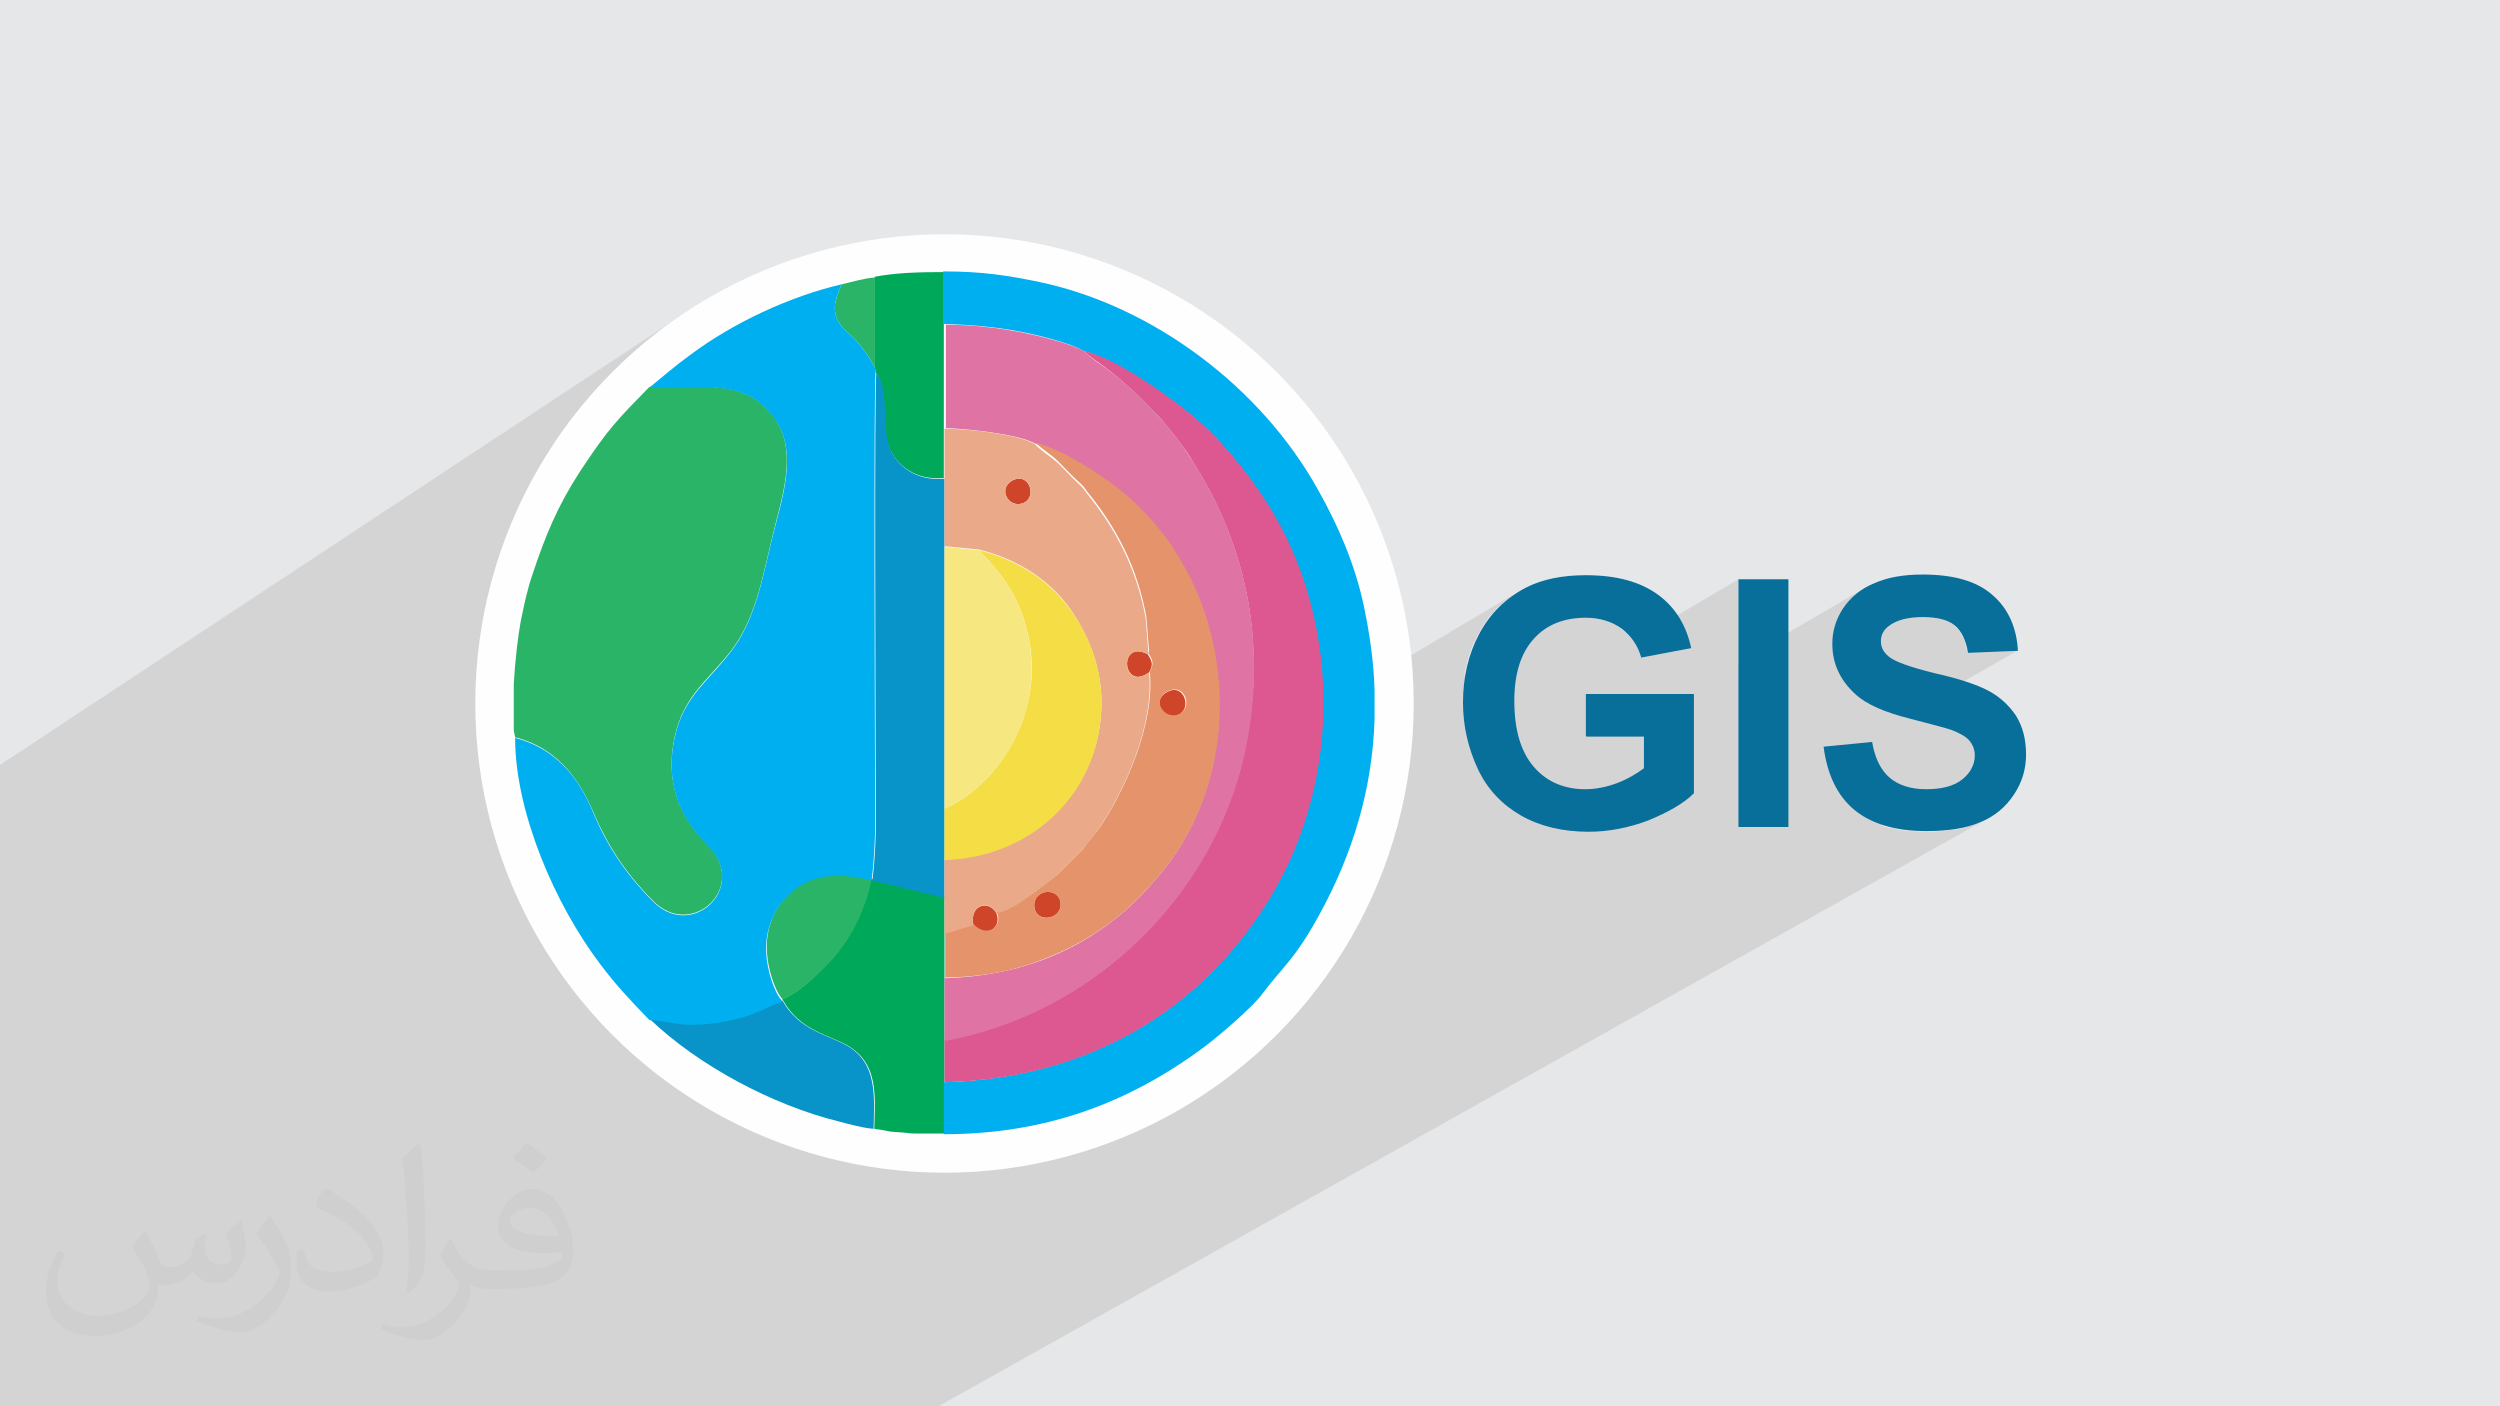 <?xml version="1.0" encoding="UTF-8"?>
<!DOCTYPE svg PUBLIC "-//W3C//DTD SVG 1.1//EN" "http://www.w3.org/Graphics/SVG/1.1/DTD/svg11.dtd">
<!-- Creator: CorelDRAW 2017 -->
<svg xmlns="http://www.w3.org/2000/svg" xml:space="preserve" width="3.703in" height="2.083in" version="1.1" style="shape-rendering:geometricPrecision; text-rendering:geometricPrecision; image-rendering:optimizeQuality; fill-rule:evenodd; clip-rule:evenodd"
viewBox="0 0 3703 2083"
 xmlns:xlink="http://www.w3.org/1999/xlink">
 <defs>
  <style type="text/css">
   <![CDATA[
    .fil4 {fill:#FEFEFE}
    .fil8 {fill:#29B467}
    .fil7 {fill:#0894C8}
    .fil9 {fill:#00AFEF}
    .fil6 {fill:#00A859}
    .fil5 {fill:#CE4529}
    .fil10 {fill:#DD5790}
    .fil11 {fill:#DF74A4}
    .fil13 {fill:#E4936B}
    .fil0 {fill:#E6E7E8}
    .fil12 {fill:#EAA988}
    .fil14 {fill:#F4DD45}
    .fil15 {fill:#F6E780}
    .fil3 {fill:#086E9A;fill-rule:nonzero}
    .fil2 {fill:#373435;fill-opacity:0.031}
    .fil1 {fill:#373435;fill-opacity:0.102}
   ]]>
  </style>
 </defs>
 <g id="Layer_x0020_1">
  <polygon class="fil0" points="0,0 3704,0 3704,2083 0,2083 "/>
  <polygon class="fil1" points="1028,2083 993,2083 978,2083 965,2083 935,2083 871,2083 861,2083 815,2083 800,2083 798,2083 796,2083 725,2083 724,2083 706,2083 706,2083 680,2083 647,2083 596,2083 593,2083 585,2083 579,2083 551,2083 543,2083 539,2083 493,2083 480,2083 436,2083 436,2083 428,2083 391,2083 355,2083 346,2083 338,2083 331,2083 325,2083 318,2083 283,2083 268,2083 260,2083 259,2083 252,2083 248,2083 246,2083 229,2083 228,2083 228,2083 223,2083 213,2083 189,2083 157,2083 156,2083 154,2083 143,2083 123,2083 119,2083 116,2083 57,2083 56,2083 49,2083 49,2083 23,2083 13,2083 2,2083 1,2083 0,2083 0,2073 0,2073 0,2057 0,2049 0,2047 0,2041 0,2033 0,2031 0,2006 0,2005 0,1992 0,1983 0,1962 0,1956 0,1930 0,1926 0,1916 0,1915 0,1904 0,1890 0,1877 0,1838 0,1820 0,1786 0,1785 0,1749 0,1743 0,1738 0,1728 0,1723 0,1723 0,1717 0,1715 0,1702 0,1697 0,1697 0,1688 0,1670 0,1657 0,1647 0,1626 0,1595 0,1582 0,1576 0,1542 0,1528 0,1526 0,1501 0,1460 0,1412 0,1388 0,1383 0,1381 0,1360 0,1312 0,1306 0,1257 0,1236 0,1205 0,1195 0,1133 1011,466 983,485 957,506 932,528 908,551 885,575 863,600 842,626 823,653 821,656 1053,504 1060,499 1067,495 1073,491 1080,487 1087,484 1094,480 1101,476 1108,472 1115,469 1122,465 1129,462 1137,458 1144,455 1151,452 1159,449 1166,446 1173,443 1181,440 1188,438 1195,435 1203,433 1210,430 1218,428 1225,426 1232,424 1240,422 1247,421 1250,420 1252,419 1255,419 1258,418 1261,417 1265,416 1268,416 1271,415 1274,414 1277,413 1281,413 1284,412 1287,412 1290,411 1293,411 1296,411 1302,409 1308,408 1314,407 1320,407 1326,406 1332,405 1339,405 1345,404 1351,404 1358,404 1364,403 1371,403 1378,403 1385,403 1392,403 1399,403 1404,403 1410,403 1415,403 1420,403 1425,404 1430,404 1434,404 1439,404 1444,404 1448,405 1453,405 1457,405 1462,406 1466,406 1470,407 1475,407 1479,408 1483,408 1487,409 1492,409 1496,410 1500,411 1504,411 1508,412 1513,413 1517,413 1521,414 1525,415 1530,416 1534,417 1538,418 1543,419 1559,422 1574,426 1590,431 1606,436 1621,441 1636,447 1652,454 1667,460 1681,468 1696,475 1711,483 1725,492 1739,500 1753,510 1767,519 1780,529 1794,539 1807,550 1819,560 1832,572 1844,583 1856,595 1867,607 1878,619 1889,631 1900,644 1910,657 1919,671 1929,684 1938,698 1946,712 1954,726 1957,731 1960,736 1963,741 1965,746 1968,751 1971,756 1973,761 1976,766 1978,771 1981,777 1983,782 1985,787 1988,793 1990,798 1992,803 1994,809 1997,814 1999,819 2001,825 2003,830 2005,836 2006,841 2008,847 2010,852 2012,858 2013,864 2015,869 2016,875 2018,880 2019,886 2021,892 2022,898 2023,902 2024,906 2024,910 2025,914 2026,918 2027,922 2027,926 2028,930 2029,934 2029,938 2030,942 2030,945 2031,949 2032,953 2032,957 2033,961 2033,965 2033,969 2034,973 2034,977 2035,981 2035,985 2035,989 2036,993 2036,997 2036,1000 2036,1003 2249,876 2244,879 2238,883 2233,887 2228,891 2224,895 2219,899 2215,903 2211,908 2207,912 2203,917 2200,922 2196,927 2193,933 2190,938 2187,944 2184,950 2182,955 2179,961 2177,967 2175,974 2173,980 2172,986 2170,993 2169,999 2169,1002 2291,930 2295,927 2300,925 2304,923 2309,921 2314,919 2320,918 2325,917 2330,916 2336,915 2342,915 2348,915 2352,915 2356,915 2360,916 2363,916 2367,917 2370,917 2374,918 2377,919 2381,920 2384,921 2387,922 2390,924 2393,925 2396,927 2399,929 2401,931 2406,935 2411,939 2415,944 2419,949 2419,950 2575,858 2575,980 2762,871 2759,873 2755,875 2752,878 2749,880 2747,882 2744,885 2741,887 2739,890 2737,893 2734,896 2732,898 2730,901 2728,905 2726,908 2725,911 2723,914 2722,917 2721,920 2719,924 2718,927 2717,930 2717,934 2716,937 2715,940 2715,944 2715,947 2714,951 2714,954 2714,960 2715,965 2715,970 2716,973 2802,923 2804,922 2807,920 2809,919 2812,918 2815,917 2818,916 2822,915 2825,915 2828,914 2832,914 2835,913 2839,913 2843,913 2847,913 2851,913 2854,913 2858,913 2862,914 2865,914 2868,915 2871,915 2874,916 2877,917 2880,918 2882,919 2885,920 2887,921 2889,922 2892,924 2894,925 2897,929 2901,933 2904,937 2906,942 2909,947 2911,953 2912,959 2914,966 2988,964 2818,1061 2824,1063 2831,1065 2837,1066 2842,1068 2847,1069 2852,1070 2857,1071 2861,1072 2865,1073 2869,1075 2873,1075 2876,1076 2879,1077 2882,1078 2884,1079 2887,1080 2889,1080 2890,1081 2895,1083 2899,1084 2903,1086 2907,1088 2910,1090 2912,1092 2915,1094 2917,1097 2919,1099 2920,1101 2922,1104 2923,1107 2924,1110 2924,1113 2924,1116 2925,1119 2924,1124 2923,1129 2922,1133 2920,1138 2917,1142 2914,1146 2911,1150 2906,1154 2904,1156 2902,1158 2899,1159 2787,1223 2790,1224 2797,1226 2804,1227 2812,1229 2819,1230 2827,1231 2835,1231 2843,1232 2852,1232 2858,1232 2864,1232 2869,1231 2875,1231 2880,1231 2886,1230 2891,1229 2896,1229 2901,1228 2906,1227 2910,1226 2915,1224 2919,1223 2924,1222 2928,1220 2932,1219 2936,1217 2940,1215 2943,1213 1390,2083 1261,2083 1138,2083 1069,2083 "/>
  <path class="fil2" d="M216 1826c7,11 12,21 16,32 3,7 5,19 21,19 5,0 11,-1 17,-5 7,-3 12,-9 14,-17l6 -21 15 -7 1 1c-2,8 -3,16 -3,21 0,18 15,24 27,24 7,0 13,-4 13,-10 0,-8 -4,-23 -8,-35 7,-7 14,-14 22,-20l1 1c4,15 6,30 6,40 0,10 -4,20 -8,27 -7,14 -20,25 -36,25 -12,0 -25,-6 -34,-17l-1 0c-9,11 -22,20 -43,20l-7 0c-1,14 -4,24 -9,33 -13,25 -50,42 -85,42 -49,0 -73,-28 -73,-66 0,-23 8,-45 19,-60l10 4c-7,14 -12,27 -12,40 0,35 29,52 62,52 31,0 68,-19 75,-42 -3,-25 -12,-36 -26,-59 4,-7 10,-15 17,-23l1 0 0 0zm564 -133c10,6 20,14 30,23 -6,8 -12,15 -21,21 -10,-8 -20,-15 -30,-22 7,-8 14,-15 20,-22l0 0zm5 96c-17,0 -30,11 -30,19 0,17 33,23 73,23 -5,-20 -22,-42 -43,-42zm-37 93c22,0 41,-1 55,-4 16,-4 30,-12 30,-18 0,-2 0,-3 -1,-5 -9,1 -19,1 -29,1 -29,0 -52,-7 -61,-23 -2,-5 -4,-10 -4,-16 0,-16 7,-32 19,-42 10,-9 21,-14 33,-14 20,0 37,16 48,42 6,14 11,30 11,51 0,14 -4,25 -12,34 -16,15 -45,21 -90,21l-20 0 0 0 -5 0c-11,0 -19,-2 -25,-7l-1 0c0,3 1,5 1,7 0,10 -3,23 -10,33 -20,30 -42,43 -60,43 -19,0 -42,-7 -63,-17l4 -7c7,3 16,5 29,5 34,0 78,-33 84,-64 -1,-3 -4,-6 -7,-10 -10,-12 -16,-22 -22,-32 5,-10 10,-18 14,-25l2 0c14,29 28,46 57,46l5 0 0 0 21 0 0 0zm-146 31c2,-14 3,-29 3,-43l0 -21c0,-39 -5,-96 -9,-133 7,-8 17,-17 25,-23l2 1c5,47 7,101 7,151 0,13 -1,26 -2,35 -1,12 -8,21 -22,35l-3 -1 0 0zm-151 -62c1,18 10,33 41,33 20,0 36,-5 55,-14 3,-1 5,-3 5,-5 0,-12 -9,-27 -24,-41 -14,-13 -34,-25 -52,-32 -6,-3 -8,-5 -8,-8 0,-5 7,-16 13,-24l2 0c20,11 43,27 60,44 15,16 25,33 25,51 0,13 -4,26 -11,38 -22,11 -46,20 -70,20 -29,0 -48,-14 -48,-45 0,-3 0,-9 1,-16l10 0 0 0zm-52 -52l18 29c7,11 13,22 13,41l0 24c0,19 -12,39 -32,60 -15,14 -29,20 -42,20 -19,0 -40,-6 -65,-17l3 -7c8,2 17,4 28,4 36,0 72,-26 89,-58 2,-4 3,-7 3,-9 0,-4 -2,-8 -4,-11 -9,-17 -19,-33 -30,-47 6,-9 12,-18 18,-27l1 0z"/>
  <g id="_2524040179920">
   <path class="fil3" d="M2349 1090l0 -62 160 0 0 147c-15,15 -38,28 -67,40 -29,11 -59,17 -89,17 -38,0 -72,-8 -100,-24 -28,-16 -50,-39 -64,-69 -14,-30 -22,-63 -22,-98 0,-38 8,-72 24,-102 16,-30 39,-53 70,-69 24,-12 53,-18 88,-18 46,0 81,10 107,29 26,19 42,46 49,79l-74 14c-5,-18 -15,-32 -29,-43 -14,-10 -32,-16 -53,-16 -32,0 -58,10 -77,31 -19,21 -29,51 -29,92 0,44 10,76 29,98 19,22 45,33 76,33 15,0 31,-3 47,-9 16,-6 29,-14 40,-22l0 -47 -85 0zm226 135l0 -367 74 0 0 367 -74 0zm126 -119l72 -7c4,24 13,42 26,53 13,11 31,17 54,17 24,0 42,-5 54,-15 12,-10 18,-22 18,-35 0,-9 -3,-16 -8,-22 -5,-6 -14,-11 -27,-16 -9,-3 -28,-8 -59,-16 -40,-10 -67,-22 -83,-37 -22,-20 -34,-45 -34,-74 0,-19 5,-36 16,-53 11,-16 26,-29 46,-37 20,-9 44,-13 72,-13 46,0 81,10 104,31 23,20 35,48 37,82l-74 3c-3,-19 -10,-33 -20,-41 -10,-8 -26,-12 -47,-12 -21,0 -38,4 -50,13 -8,6 -12,13 -12,23 0,9 4,16 11,22 9,8 32,16 68,25 36,8 63,17 80,26 17,9 31,22 41,37 10,16 15,35 15,58 0,21 -6,41 -18,59 -12,18 -28,32 -50,41 -21,9 -48,13 -80,13 -46,0 -82,-11 -107,-32 -25,-21 -40,-53 -45,-94z"/>
   <g>
    <circle class="fil4" cx="1399" cy="1042" r="695"/>
    <path class="fil5" d="M1532 1343c2,25 41,20 39,-5 -2,-25 -41,-22 -39,5z"/>
    <path class="fil5" d="M1731 1024c-28,12 -8,45 14,35 21,-9 9,-46 -14,-35z"/>
    <path class="fil5" d="M1442 1371c20,19 42,3 34,-18 -11,-21 -41,-13 -34,18z"/>
    <path class="fil5" d="M1499 712c-22,13 -4,42 17,33 21,-9 8,-47 -17,-33z"/>
    <path class="fil5" d="M1702 996c7,-12 4,-17 -2,-27 -44,-23 -38,56 2,27z"/>
    <path class="fil6" d="M1159 1480l1 2c25,45 69,51 96,67 46,27 40,76 39,123 6,1 15,2 23,4 8,1 16,1 25,2 5,1 11,1 17,1l39 0 0 -77 0 -61 0 -93 0 -65 0 -55 -108 -26 -1 0c-8,42 -28,82 -49,108 -16,20 -56,61 -83,70z"/>
    <path class="fil6" d="M1296 411l0 134 1 6c20,30 8,79 19,109 11,30 41,52 82,48l0 -74 0 -154 0 -77c-38,0 -71,1 -103,7z"/>
    <path class="fil7" d="M1291 1304l108 26 0 -56 0 -76 0 -388 0 -101c-42,4 -72,-19 -82,-48 -11,-31 1,-80 -19,-109 -3,23 -1,520 -1,568 0,62 3,124 -5,185z"/>
    <path class="fil7" d="M962 1509c73,70 183,128 280,152 15,4 37,10 52,11 1,-47 6,-97 -39,-123 -27,-16 -71,-22 -96,-67 -22,6 -37,22 -90,30 -60,10 -74,-3 -107,-3z"/>
    <path class="fil8" d="M763 1092c58,15 92,56 115,109 25,59 55,99 90,134 53,53 130,-11 91,-71 -10,-16 -77,-62 -62,-160 11,-70 47,-91 85,-139 35,-45 46,-102 61,-166 14,-60 41,-130 3,-182 -42,-56 -103,-43 -184,-44 -48,49 -61,62 -102,124 -34,52 -52,96 -71,153 -8,23 -13,47 -18,72 -4,22 -8,57 -10,91l0 69 2 10z"/>
    <path class="fil8" d="M1159 1480c26,-9 67,-50 83,-70 21,-26 41,-66 49,-108 -64,-16 -104,-3 -134,35 -13,17 -23,43 -21,73 1,23 11,57 23,70z"/>
    <path class="fil8" d="M1247 421c-14,29 -16,49 7,70 18,16 29,30 42,54l0 -134c-16,1 -35,7 -49,10z"/>
    <path class="fil9" d="M962 574c82,1 142,-13 184,44 38,51 12,121 -3,182 -15,64 -26,121 -61,166 -38,49 -74,69 -85,139 -15,98 52,144 62,160 39,60 -38,124 -91,71 -35,-35 -66,-76 -90,-134 -22,-53 -57,-94 -115,-109 0,111 60,248 126,335 24,32 45,54 73,83 33,1 46,13 107,3 53,-9 69,-25 90,-30l-1 -2c-12,-13 -22,-47 -23,-70 -2,-29 8,-55 21,-73 30,-38 69,-51 134,-35l1 0c8,-61 5,-122 5,-185 0,-48 -2,-545 1,-568l-1 -6c-13,-24 -24,-38 -42,-54 -23,-21 -21,-41 -7,-70 -77,18 -161,57 -225,105 -11,8 -20,15 -31,24l-29 24z"/>
    <path class="fil9" d="M1399 480c39,1 74,4 111,11 26,5 76,17 95,29 44,10 122,65 157,93 42,34 82,82 115,134 106,168 113,404 2,585 -100,164 -267,265 -481,271l0 77c147,0 272,-44 388,-131 21,-16 69,-57 83,-76 35,-46 48,-51 84,-116 52,-94 80,-191 83,-292l0 -42c-1,-41 -7,-83 -16,-126 -13,-61 -38,-119 -68,-172 -84,-151 -243,-271 -411,-307 -48,-10 -86,-16 -144,-16l0 77z"/>
    <path class="fil10" d="M1399 1542l0 61c213,-5 381,-107 481,-271 111,-181 104,-417 -2,-585 -33,-52 -73,-100 -115,-134 -34,-28 -113,-84 -157,-93 8,9 22,17 31,24 37,29 52,45 84,78 5,6 7,9 12,15 4,5 8,9 12,15 8,11 15,20 22,32 81,128 111,275 75,434 -47,210 -224,384 -444,423z"/>
    <path class="fil11" d="M1399 634c33,1 110,9 134,23 39,7 117,59 143,85l24 24c13,14 29,35 40,52 95,147 88,352 -27,483 -32,37 -56,59 -98,86 -19,12 -39,22 -61,31 -47,19 -97,29 -155,31l0 93c220,-40 397,-214 444,-423 35,-159 6,-305 -75,-434 -8,-12 -15,-22 -22,-32 -4,-6 -8,-10 -12,-15 -5,-6 -7,-10 -12,-15 -32,-33 -46,-49 -84,-78 -10,-7 -23,-15 -31,-24 -19,-12 -70,-24 -95,-29 -38,-7 -72,-11 -111,-11l0 154z"/>
    <path class="fil12" d="M1499 712c25,-14 38,24 17,33 -21,9 -39,-20 -17,-33zm-100 -4l0 101 51 5c61,15 106,48 133,85 30,42 55,99 47,168 -13,116 -107,202 -231,206l0 56 0 55 43 -13c-7,-31 23,-40 34,-18 23,-2 75,-46 90,-57l36 -36c11,-14 21,-25 31,-41 32,-49 77,-145 69,-223 -40,30 -46,-49 -2,-27 0,-1 1,-1 1,-2l-4 -51c-13,-72 -43,-131 -87,-185 -6,-8 -5,-8 -14,-16 -11,-10 -18,-19 -30,-30 -10,-9 -25,-18 -33,-27 -24,-15 -101,-23 -134,-23l0 74z"/>
    <path class="fil13" d="M1532 1343c-2,-27 37,-29 39,-5 2,25 -37,30 -39,5zm200 -320c24,-10 35,26 14,35 -22,9 -43,-23 -14,-35zm-31 -55c6,9 9,14 2,27 8,77 -37,174 -69,223 -10,16 -21,27 -31,41l-36 36c-15,11 -67,55 -90,57 8,21 -14,37 -34,18l-43 13 0 65c58,-1 108,-11 155,-31 22,-9 42,-19 61,-31 43,-27 66,-50 98,-86 115,-131 122,-336 27,-483 -11,-18 -27,-38 -40,-52l-24 -24c-27,-26 -105,-78 -143,-85 9,9 24,18 33,27 12,12 19,20 30,30 9,8 8,8 14,16 44,54 74,113 87,185l4 51c0,0 0,1 -1,2z"/>
    <path class="fil14" d="M1399 1198l0 76c124,-4 218,-90 231,-206 8,-69 -16,-127 -47,-168 -27,-37 -72,-70 -133,-85 22,23 45,47 61,87 15,38 22,82 14,126 -14,81 -68,144 -126,170z"/>
    <path class="fil15" d="M1399 1198c58,-26 113,-89 126,-170 7,-44 1,-88 -14,-126 -16,-40 -39,-64 -61,-87l-51 -5 0 388z"/>
   </g>
  </g>
 </g>
</svg>
